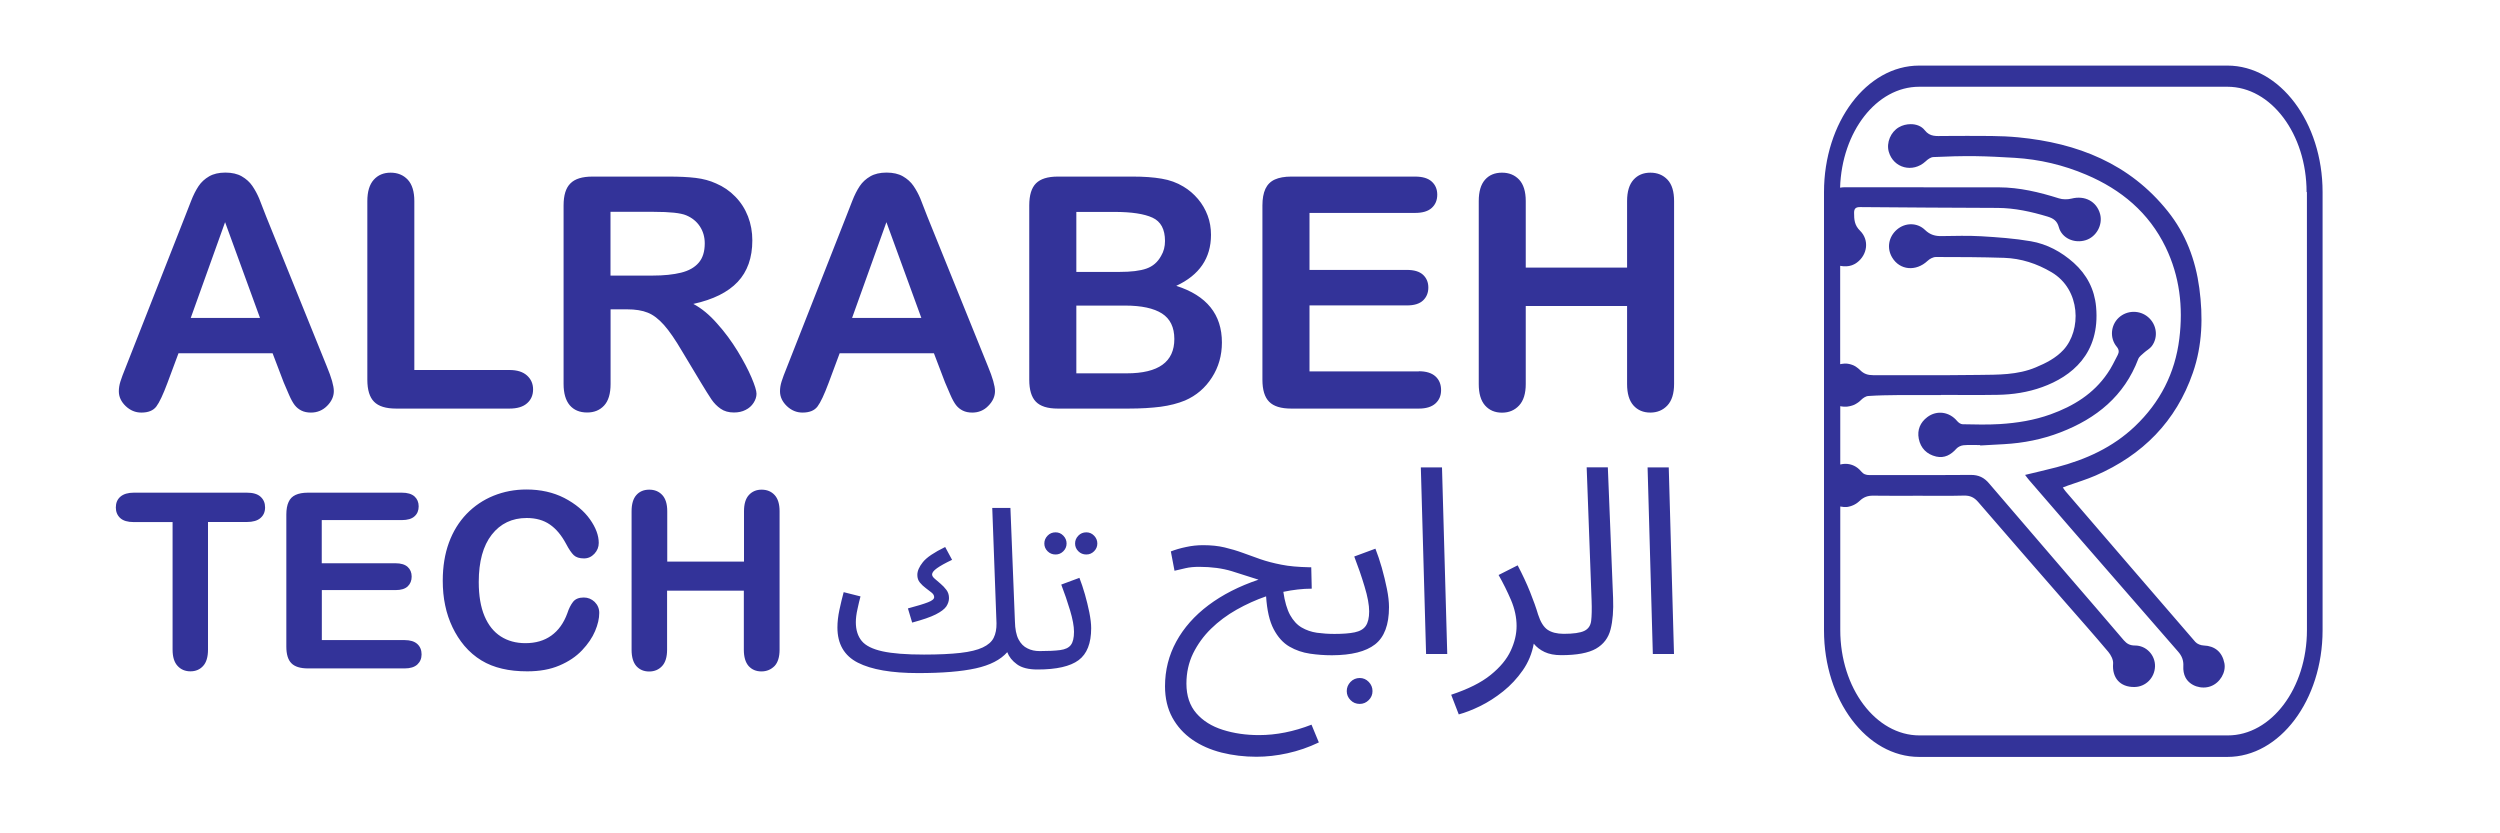 <?xml version="1.0" encoding="utf-8"?>
<!-- Generator: Adobe Illustrator 25.0.1, SVG Export Plug-In . SVG Version: 6.00 Build 0)  -->
<svg version="1.1" id="Layer_1" xmlns="http://www.w3.org/2000/svg" xmlns:xlink="http://www.w3.org/1999/xlink" x="0px" y="0px"
	 viewBox="0 0 300 100" style="enable-background:new 0 0 300 100;" xml:space="preserve">
<style type="text/css">
	.st0{fill-rule:evenodd;clip-rule:evenodd;fill:#333399;}
</style>
<path class="st0" d="M198.04,49.51c-0.85,0-1.52-0.29-2.03-0.86c-0.51-0.58-0.76-1.43-0.76-2.57v-9.36h-12.16v9.36
	c0,1.15-0.27,2.01-0.8,2.58s-1.21,0.86-2.05,0.86c-0.85,0-1.52-0.29-2.03-0.86c-0.51-0.58-0.76-1.43-0.76-2.57V24.13
	c0-1.14,0.25-1.99,0.75-2.56s1.18-0.85,2.04-0.85c0.85,0,1.53,0.28,2.06,0.84c0.52,0.56,0.79,1.42,0.79,2.57v7.98h12.16v-7.98
	c0-1.14,0.26-1.99,0.77-2.56c0.51-0.57,1.19-0.85,2.02-0.85c0.85,0,1.53,0.28,2.06,0.84s0.79,1.42,0.79,2.57v21.94
	c0,1.15-0.27,2.01-0.8,2.58C199.56,49.22,198.87,49.51,198.04,49.51z M181.29,78.08c0.47-1.01,0.7-2,0.7-2.96
	c0-1.02-0.22-2.06-0.67-3.12c-0.45-1.05-0.95-2.05-1.49-3l2.29-1.16c0.58,1.11,1.08,2.17,1.49,3.2c0.41,1.02,0.73,1.92,0.96,2.7
	c0.29,0.9,0.67,1.51,1.14,1.83s1.1,0.48,1.91,0.49c1.18,0,2.01-0.12,2.49-0.35c0.48-0.23,0.76-0.63,0.83-1.21s0.09-1.4,0.05-2.46
	l-0.59-15.96h2.54l0.63,15.68c0.06,1.48-0.04,2.74-0.3,3.76c-0.26,1.03-0.85,1.8-1.75,2.32c-0.91,0.52-2.3,0.78-4.17,0.78h-0.01
	c-0.79,0-1.46-0.13-1.99-0.38s-0.97-0.59-1.3-1c-0.21,1.17-0.65,2.24-1.32,3.2c-0.67,0.96-1.45,1.8-2.35,2.52
	c-0.9,0.72-1.82,1.31-2.76,1.77c-0.94,0.46-1.8,0.79-2.57,1l-0.91-2.36c2.02-0.67,3.61-1.46,4.74-2.38
	C180.02,80.07,180.82,79.1,181.29,78.08z M170.5,56.09h2.54l0.63,22.39h-2.54L170.5,56.09z M170.26,44.55c0.88,0,1.55,0.21,2,0.62
	s0.67,0.96,0.67,1.64c0,0.66-0.22,1.19-0.67,1.6s-1.12,0.62-2,0.62h-15.31c-1.23,0-2.11-0.27-2.65-0.82
	c-0.54-0.54-0.81-1.42-0.81-2.64V24.65c0-0.81,0.12-1.47,0.36-1.99c0.24-0.51,0.62-0.89,1.13-1.12c0.51-0.23,1.17-0.35,1.96-0.35
	h14.87c0.9,0,1.56,0.2,2,0.6s0.66,0.92,0.66,1.57c0,0.66-0.22,1.19-0.66,1.59s-1.1,0.6-2,0.6h-12.67v6.84h11.69
	c0.86,0,1.5,0.19,1.93,0.58c0.42,0.39,0.64,0.9,0.64,1.53c0,0.63-0.21,1.15-0.63,1.55c-0.42,0.4-1.06,0.6-1.93,0.6h-11.7v7.92h13.12
	L170.26,44.55L170.26,44.55z M157.07,68.07h0.28l0.06,2.57c-1.09,0-2.22,0.13-3.41,0.38c0.17,1.17,0.44,2.1,0.81,2.78
	c0.38,0.68,0.84,1.18,1.39,1.5s1.16,0.53,1.83,0.63c0.67,0.09,1.37,0.14,2.1,0.14l0,0l0,0c1,0,1.81-0.06,2.43-0.19
	c0.62-0.13,1.06-0.38,1.33-0.77s0.41-0.97,0.41-1.74s-0.18-1.77-0.55-2.98c-0.36-1.21-0.78-2.42-1.24-3.61l2.54-0.94
	c0.27,0.69,0.53,1.46,0.77,2.3c0.24,0.85,0.44,1.69,0.61,2.52c0.17,0.84,0.25,1.57,0.25,2.2c0,2.11-0.56,3.6-1.68,4.47
	c-1.11,0.86-2.82,1.29-5.14,1.3h-0.01h-0.01c-0.01,0-0.01,0-0.02,0l0,0c-0.87,0-1.74-0.06-2.62-0.19c-0.89-0.13-1.71-0.41-2.47-0.85
	c-0.76-0.44-1.39-1.14-1.89-2.09s-0.8-2.26-0.91-3.94c-1.21,0.42-2.39,0.95-3.54,1.6s-2.17,1.41-3.07,2.29
	c-0.9,0.88-1.61,1.87-2.15,2.96c-0.53,1.1-0.8,2.3-0.8,3.62c0,1.46,0.4,2.65,1.19,3.56c0.79,0.91,1.85,1.57,3.18,1.99
	c1.33,0.42,2.77,0.63,4.34,0.63c2.07,0,4.17-0.42,6.3-1.25l0.88,2.13c-1.23,0.59-2.49,1.02-3.76,1.3c-1.27,0.28-2.52,0.42-3.73,0.42
	c-1.46,0-2.86-0.17-4.18-0.5c-1.33-0.34-2.5-0.85-3.51-1.55c-1.01-0.7-1.81-1.58-2.4-2.65c-0.58-1.07-0.88-2.32-0.88-3.76
	c0-1.92,0.45-3.71,1.35-5.36c0.9-1.65,2.19-3.11,3.87-4.37s3.68-2.28,6-3.06c-1.02-0.33-2.09-0.67-3.21-1.02
	c-1.12-0.34-2.42-0.52-3.9-0.52c-0.63,0-1.17,0.05-1.64,0.16s-0.91,0.21-1.33,0.31l-0.44-2.32c0.54-0.21,1.15-0.39,1.83-0.53
	c0.68-0.15,1.36-0.22,2.05-0.22c0.96,0,1.82,0.09,2.57,0.27s1.47,0.39,2.15,0.64s1.39,0.51,2.14,0.77c0.75,0.26,1.59,0.48,2.52,0.66
	C154.69,67.95,155.79,68.04,157.07,68.07z M145.43,45.3c-0.8,1.25-1.87,2.17-3.23,2.76c-0.85,0.35-1.82,0.6-2.92,0.75
	c-1.1,0.14-2.38,0.22-3.85,0.22h-8.5c-1.23,0-2.1-0.28-2.63-0.83c-0.53-0.55-0.79-1.43-0.79-2.63V24.65c0-1.23,0.27-2.11,0.81-2.65
	c0.54-0.54,1.41-0.81,2.61-0.81h9.01c1.33,0,2.48,0.08,3.45,0.25c0.97,0.16,1.85,0.48,2.62,0.95c0.66,0.39,1.24,0.89,1.75,1.49
	s0.89,1.27,1.16,1.99s0.4,1.5,0.4,2.31c0,2.79-1.39,4.83-4.17,6.12c3.66,1.17,5.48,3.43,5.48,6.8
	C146.63,42.65,146.23,44.06,145.43,45.3z M138.3,26.12c-1-0.46-2.52-0.69-4.57-0.69h-4.57v7.2h5.16c1.4,0,2.49-0.13,3.25-0.4
	c0.77-0.27,1.35-0.77,1.76-1.52c0.32-0.53,0.47-1.13,0.47-1.79C139.8,27.51,139.3,26.58,138.3,26.12z M139.44,37.62
	c-0.99-0.63-2.46-0.95-4.42-0.95h-5.86v8.13h6.05c3.81,0,5.71-1.37,5.71-4.12C140.92,39.27,140.42,38.25,139.44,37.62z
	 M126.67,66.54c-0.38,0-0.7-0.13-0.96-0.39s-0.39-0.57-0.39-0.93s0.13-0.67,0.39-0.94c0.26-0.27,0.58-0.4,0.96-0.4
	c0.36,0,0.67,0.13,0.93,0.4c0.26,0.27,0.39,0.58,0.39,0.94s-0.13,0.67-0.39,0.93S127.03,66.54,126.67,66.54z M124.76,78.13
	L124.76,78.13c1.04,0,1.86-0.04,2.46-0.12s1.03-0.28,1.28-0.61c0.25-0.32,0.38-0.85,0.38-1.59c0-0.66-0.16-1.52-0.47-2.56
	s-0.67-2.08-1.06-3.1l2.18-0.81c0.23,0.59,0.45,1.25,0.66,1.98s0.38,1.45,0.53,2.17c0.14,0.72,0.22,1.35,0.22,1.89
	c0,1.81-0.5,3.09-1.51,3.84s-2.65,1.12-4.93,1.12l0,0c-1.08,0-1.9-0.21-2.46-0.62c-0.57-0.41-0.96-0.9-1.17-1.46
	c-0.81,0.92-2.06,1.56-3.77,1.94c-1.71,0.38-4.01,0.57-6.92,0.57c-3.2,0-5.61-0.42-7.24-1.25s-2.45-2.24-2.45-4.22
	c0-0.66,0.08-1.37,0.24-2.12s0.33-1.45,0.51-2.12l2.02,0.51c-0.11,0.4-0.23,0.9-0.36,1.51c-0.14,0.61-0.2,1.14-0.2,1.59
	c0,0.93,0.24,1.68,0.71,2.25s1.31,0.98,2.49,1.24c1.18,0.26,2.84,0.39,4.98,0.39c1.76,0,3.21-0.07,4.36-0.2s2.04-0.35,2.68-0.65
	s1.08-0.68,1.32-1.16s0.35-1.06,0.34-1.74l-0.51-13.85h2.18l0.54,13.61c0.02,0.92,0.16,1.64,0.43,2.16
	c0.27,0.52,0.63,0.88,1.08,1.09C123.72,78.03,124.22,78.13,124.76,78.13z M112.87,70.05c0.26,0.22,0.49,0.46,0.7,0.74
	s0.31,0.61,0.31,0.98c0,0.34-0.11,0.67-0.32,1c-0.22,0.32-0.64,0.64-1.27,0.96s-1.57,0.64-2.83,0.98l-0.51-1.7
	c1.13-0.3,1.94-0.55,2.42-0.74c0.49-0.19,0.73-0.39,0.73-0.61c0-0.2-0.1-0.38-0.31-0.55c-0.21-0.17-0.44-0.35-0.7-0.54
	s-0.49-0.41-0.7-0.66s-0.31-0.56-0.31-0.92c0-0.47,0.22-0.98,0.67-1.54s1.34-1.16,2.67-1.81l0.83,1.54
	c-0.83,0.39-1.43,0.73-1.82,1.01s-0.58,0.53-0.58,0.74c0,0.16,0.1,0.33,0.31,0.51C112.37,69.63,112.61,69.83,112.87,70.05z
	 M116.67,49.51c-0.44,0-0.82-0.08-1.14-0.24s-0.58-0.37-0.8-0.65c-0.21-0.27-0.45-0.69-0.69-1.25c-0.25-0.56-0.46-1.06-0.64-1.49
	l-1.33-3.49h-11.31l-1.33,3.57c-0.52,1.39-0.96,2.33-1.33,2.82c-0.37,0.49-0.97,0.73-1.8,0.73c-0.71,0-1.33-0.26-1.88-0.78
	c-0.54-0.52-0.82-1.11-0.82-1.77c0-0.38,0.06-0.77,0.19-1.18c0.13-0.4,0.33-0.97,0.63-1.69l7.11-18.08c0.2-0.52,0.45-1.14,0.73-1.87
	c0.28-0.73,0.59-1.33,0.91-1.81s0.75-0.87,1.27-1.17s1.17-0.45,1.95-0.45s1.44,0.15,1.96,0.45c0.52,0.3,0.95,0.68,1.27,1.15
	s0.59,0.97,0.82,1.51c0.22,0.54,0.5,1.26,0.84,2.16l7.27,17.97c0.57,1.37,0.85,2.36,0.85,2.98c0,0.64-0.27,1.24-0.81,1.78
	C118.08,49.24,117.43,49.51,116.67,49.51z M106.37,26.66l-4.12,11.49h8.31L106.37,26.66z M91.37,80.57c-0.64,0-1.15-0.22-1.54-0.65
	c-0.38-0.44-0.57-1.09-0.57-1.95v-7.09h-9.21v7.09c0,0.87-0.2,1.53-0.6,1.96s-0.92,0.65-1.55,0.65c-0.64,0-1.15-0.22-1.54-0.65
	c-0.38-0.44-0.57-1.09-0.57-1.95V61.35c0-0.86,0.19-1.51,0.57-1.94s0.89-0.65,1.55-0.65c0.64,0,1.16,0.21,1.56,0.64
	s0.6,1.08,0.6,1.95v6.04h9.21v-6.04c0-0.86,0.19-1.51,0.58-1.94s0.9-0.65,1.53-0.65c0.64,0,1.16,0.21,1.56,0.64s0.6,1.08,0.6,1.95
	v16.61c0,0.87-0.2,1.53-0.6,1.96C92.52,80.35,92,80.57,91.37,80.57z M88.51,42.13c0.71,1.17,1.27,2.23,1.67,3.17
	c0.4,0.94,0.6,1.59,0.6,1.95c0,0.37-0.12,0.73-0.35,1.09c-0.23,0.36-0.55,0.65-0.96,0.85c-0.4,0.21-0.87,0.31-1.4,0.31
	c-0.63,0-1.16-0.15-1.59-0.45s-0.8-0.67-1.11-1.13c-0.31-0.46-0.73-1.13-1.26-2.01l-2.26-3.76c-0.81-1.38-1.53-2.43-2.17-3.15
	s-1.29-1.22-1.95-1.48c-0.66-0.27-1.49-0.4-2.49-0.4h-1.97v8.95c0,1.18-0.26,2.04-0.78,2.6c-0.52,0.56-1.2,0.83-2.03,0.83
	c-0.9,0-1.59-0.29-2.09-0.87c-0.49-0.58-0.74-1.44-0.74-2.56V24.65c0-1.22,0.27-2.1,0.82-2.64c0.54-0.55,1.42-0.82,2.64-0.82h9.16
	c1.26,0,2.35,0.05,3.24,0.16c0.9,0.11,1.71,0.33,2.43,0.66c0.87,0.37,1.64,0.89,2.31,1.58c0.67,0.68,1.18,1.48,1.53,2.38
	c0.35,0.91,0.52,1.86,0.52,2.88c0,2.08-0.59,3.74-1.76,4.98c-1.17,1.24-2.94,2.12-5.32,2.64c1,0.53,1.95,1.32,2.86,2.36
	C86.98,39.85,87.79,40.96,88.51,42.13z M83.84,31.53c0.49-0.56,0.73-1.34,0.73-2.33c0-0.77-0.2-1.45-0.59-2.04s-0.94-1.03-1.63-1.32
	c-0.66-0.28-1.95-0.42-3.89-0.42h-5.2v7.65h5.05c1.35,0,2.49-0.12,3.42-0.35C82.65,32.49,83.35,32.1,83.84,31.53z M70.79,62.31
	c0.71,1,1.06,1.95,1.06,2.84c0,0.49-0.17,0.92-0.52,1.3c-0.35,0.37-0.76,0.56-1.25,0.56c-0.55,0-0.95-0.13-1.23-0.39
	c-0.27-0.26-0.58-0.71-0.91-1.34c-0.56-1.05-1.21-1.83-1.96-2.34c-0.75-0.52-1.68-0.78-2.78-0.78c-1.75,0-3.15,0.67-4.19,2
	c-1.04,1.33-1.56,3.23-1.56,5.68c0,1.64,0.23,3,0.69,4.09c0.46,1.09,1.11,1.9,1.95,2.44s1.83,0.81,2.96,0.81
	c1.23,0,2.26-0.3,3.11-0.91s1.49-1.5,1.92-2.68c0.18-0.56,0.41-1.01,0.68-1.36s0.7-0.53,1.29-0.53c0.51,0,0.94,0.18,1.31,0.53
	c0.36,0.36,0.55,0.8,0.55,1.32c0,0.67-0.17,1.4-0.5,2.18s-0.85,1.55-1.56,2.3s-1.61,1.36-2.72,1.83c-1.1,0.47-2.38,0.7-3.85,0.7
	c-1.11,0-2.12-0.1-3.03-0.32c-0.91-0.21-1.74-0.54-2.48-0.99c-0.74-0.45-1.43-1.03-2.05-1.76c-0.55-0.66-1.03-1.4-1.42-2.22
	s-0.69-1.69-0.88-2.63c-0.2-0.93-0.29-1.92-0.29-2.96c0-1.7,0.25-3.22,0.74-4.56c0.49-1.34,1.2-2.49,2.12-3.45
	c0.92-0.95,2-1.68,3.23-2.18c1.24-0.5,2.55-0.75,3.95-0.75c1.7,0,3.22,0.34,4.55,1.02C69.06,60.46,70.08,61.31,70.79,62.31z
	 M61.14,49.03h-13.6c-1.23,0-2.11-0.27-2.65-0.82c-0.54-0.54-0.81-1.42-0.81-2.64V24.13c0-1.14,0.26-1.99,0.77-2.56
	c0.51-0.57,1.19-0.85,2.02-0.85c0.85,0,1.53,0.28,2.06,0.84c0.52,0.56,0.79,1.42,0.79,2.57V44.4h11.42c0.91,0,1.61,0.22,2.1,0.66
	s0.73,1,0.73,1.67c0,0.68-0.24,1.24-0.72,1.66C62.77,48.82,62.06,49.03,61.14,49.03z M37.31,49.51c-0.44,0-0.82-0.08-1.14-0.24
	s-0.58-0.37-0.8-0.65c-0.21-0.27-0.45-0.69-0.69-1.25c-0.25-0.56-0.46-1.06-0.64-1.49l-1.33-3.49H21.42l-1.33,3.57
	c-0.52,1.39-0.96,2.33-1.33,2.82c-0.37,0.49-0.97,0.73-1.8,0.73c-0.71,0-1.33-0.26-1.88-0.78c-0.54-0.52-0.82-1.11-0.82-1.77
	c0-0.38,0.06-0.77,0.19-1.18c0.13-0.4,0.33-0.97,0.63-1.69l7.11-18.08c0.2-0.52,0.45-1.14,0.73-1.87c0.28-0.73,0.59-1.33,0.91-1.81
	s0.75-0.87,1.27-1.17s1.17-0.45,1.95-0.45s1.44,0.15,1.96,0.45c0.52,0.3,0.95,0.68,1.27,1.15s0.59,0.97,0.82,1.51
	c0.22,0.54,0.5,1.26,0.84,2.16l7.27,17.97c0.57,1.37,0.85,2.36,0.85,2.98c0,0.64-0.27,1.24-0.81,1.78
	C38.72,49.24,38.07,49.51,37.31,49.51z M27.01,26.66l-4.12,11.49h8.31L27.01,26.66z M16.06,59.12h13.56c0.74,0,1.29,0.16,1.65,0.49
	s0.54,0.75,0.54,1.28s-0.18,0.95-0.55,1.27c-0.36,0.32-0.91,0.48-1.64,0.48h-4.66v15.32c0,0.88-0.2,1.54-0.59,1.96
	c-0.39,0.43-0.9,0.64-1.52,0.64c-0.63,0-1.15-0.22-1.54-0.65c-0.4-0.43-0.6-1.08-0.6-1.96v-15.3h-4.66c-0.73,0-1.27-0.16-1.62-0.48
	c-0.35-0.32-0.53-0.75-0.53-1.27c0-0.55,0.18-0.98,0.55-1.3C14.83,59.28,15.36,59.12,16.06,59.12z M267.29,90.83H230.3
	c-6.3,0-11.42-6.81-11.42-15.18v-52.6c0-8.37,5.12-15.18,11.42-15.18h36.99c6.29,0,11.42,6.81,11.42,15.18v52.6
	C278.7,84.02,273.58,90.83,267.29,90.83z M276.79,23.05c0-6.97-4.26-12.64-9.5-12.64H230.3c-5.11,0-9.28,5.38-9.49,12.11
	c0.05-0.01,0.1-0.01,0.15-0.02s0.11-0.01,0.16-0.02c0.09-0.01,0.18-0.01,0.27-0.01c1.8,0,3.6,0,5.39,0c1.35,0,2.7,0,4.05,0v0.01
	c3.01,0,6.02-0.01,9.03,0c2.48,0.01,4.85,0.58,7.2,1.32c0.47,0.15,1.05,0.15,1.53,0.03c1.59-0.4,3,0.33,3.42,1.85
	c0.35,1.29-0.44,2.74-1.72,3.14c-1.37,0.43-2.87-0.23-3.23-1.56c-0.21-0.78-0.68-1.06-1.35-1.27c-1.96-0.59-3.94-1.03-6-1.04
	c-5.5-0.02-11.01-0.05-16.51-0.1c-0.5,0-0.71,0.17-0.71,0.68c0,0.81,0.04,1.5,0.72,2.16c1.13,1.12,0.88,2.88-0.37,3.81
	c-0.07,0.05-0.14,0.09-0.21,0.14c-0.01,0.01-0.02,0.01-0.03,0.02c-0.07,0.04-0.14,0.07-0.21,0.1c-0.01,0.01-0.02,0.01-0.04,0.02
	c-0.07,0.03-0.15,0.06-0.22,0.08h-0.01c-0.08,0.02-0.16,0.04-0.24,0.06h-0.01c-0.08,0.02-0.16,0.03-0.25,0.03c-0.01,0-0.01,0-0.02,0
	c-0.26,0.02-0.52,0-0.78-0.05l0,0v11.8c0.06-0.01,0.11-0.02,0.17-0.03c0.02,0,0.04-0.01,0.06-0.01c0.04-0.01,0.08-0.01,0.11-0.01
	c0.02,0,0.04,0,0.07-0.01c0.03,0,0.07-0.01,0.1-0.01c0.02,0,0.05,0,0.07,0c0.03,0,0.07,0,0.1,0c0.02,0,0.05,0,0.07,0
	c0.03,0,0.07,0.01,0.1,0.01c0.02,0,0.04,0,0.07,0.01c0.04,0,0.07,0.01,0.11,0.02c0.02,0,0.04,0.01,0.06,0.01
	c0.05,0.01,0.11,0.02,0.16,0.04l0,0c0.05,0.02,0.11,0.03,0.16,0.05c0.02,0.01,0.04,0.01,0.05,0.02c0.04,0.01,0.07,0.03,0.11,0.04
	c0.02,0.01,0.04,0.02,0.06,0.03c0.03,0.02,0.07,0.03,0.1,0.05c0.02,0.01,0.04,0.02,0.06,0.03c0.03,0.02,0.06,0.04,0.09,0.06
	c0.02,0.01,0.04,0.03,0.06,0.04c0.03,0.02,0.06,0.04,0.09,0.07c0.02,0.01,0.04,0.03,0.06,0.04c0.03,0.03,0.07,0.05,0.1,0.08
	c0.02,0.01,0.03,0.03,0.05,0.04c0.05,0.04,0.09,0.09,0.14,0.13c0.46,0.47,0.94,0.62,1.57,0.62c1.62-0.01,3.23,0,4.85,0
	c2.61,0.01,5.22,0.01,7.84-0.03c2.3-0.03,4.64,0.02,6.84-0.91c1.22-0.51,2.39-1.1,3.31-2.09c2.17-2.35,2.11-7.23-1.42-9.32
	c-1.76-1.04-3.65-1.66-5.69-1.73c-2.73-0.09-5.46-0.1-8.19-0.1c-0.34,0-0.75,0.22-1.01,0.47c-1.38,1.29-3.32,1.13-4.24-0.41
	c-0.67-1.11-0.44-2.48,0.57-3.35c0.49-0.42,1.09-0.64,1.69-0.64s1.21,0.22,1.69,0.69c0.6,0.58,1.23,0.75,2.01,0.73
	c1.57-0.02,3.15-0.07,4.72,0.02c1.99,0.12,4,0.26,5.96,0.6c1.94,0.33,3.67,1.27,5.15,2.59c1.57,1.41,2.49,3.18,2.68,5.27
	c0.52,5.65-2.97,8.38-6.46,9.64c-1.74,0.63-3.54,0.9-5.37,0.93c-2.26,0.04-4.52,0.01-6.79,0.01v0.02c-1.73,0-3.46-0.01-5.19,0
	c-1.18,0.01-2.36,0.03-3.53,0.11c-0.31,0.02-0.65,0.26-0.88,0.49c-0.05,0.05-0.1,0.09-0.15,0.14c-0.02,0.01-0.03,0.03-0.05,0.04
	c-0.03,0.03-0.07,0.06-0.1,0.08c-0.02,0.02-0.04,0.03-0.06,0.04c-0.03,0.02-0.07,0.05-0.1,0.07c-0.02,0.01-0.04,0.03-0.07,0.04
	c-0.03,0.02-0.07,0.04-0.1,0.06c-0.02,0.01-0.05,0.02-0.07,0.04c-0.03,0.02-0.07,0.03-0.1,0.05c-0.02,0.01-0.04,0.02-0.07,0.03
	c-0.04,0.02-0.07,0.03-0.11,0.04c-0.02,0.01-0.04,0.02-0.06,0.02c-0.06,0.02-0.11,0.04-0.17,0.05c-0.01,0-0.03,0.01-0.04,0.01
	c-0.04,0.01-0.09,0.02-0.13,0.03c-0.02,0-0.05,0.01-0.07,0.01c-0.03,0.01-0.07,0.01-0.1,0.02c-0.03,0-0.05,0.01-0.08,0.01
	s-0.06,0.01-0.1,0.01c-0.03,0-0.05,0-0.08,0s-0.06,0-0.09,0s-0.05,0-0.08,0s-0.06,0-0.09,0s-0.05,0-0.08-0.01
	c-0.03,0-0.06-0.01-0.1-0.01c-0.02,0-0.05-0.01-0.07-0.01c-0.05-0.01-0.11-0.02-0.16-0.03v7c0.09-0.02,0.17-0.04,0.26-0.05
	c0.03,0,0.05-0.01,0.08-0.01s0.06-0.01,0.09-0.01c0.07-0.01,0.14-0.01,0.2-0.01c0.7,0,1.37,0.3,1.87,0.9
	c0.28,0.34,0.58,0.45,1.01,0.45c1.51,0,3.01,0,4.52,0c2.54,0,5.09,0,7.63-0.02c0.94-0.01,1.61,0.32,2.19,1.01
	c3.15,3.68,6.31,7.35,9.47,11.03c2.24,2.6,4.49,5.2,6.71,7.81c0.36,0.42,0.75,0.62,1.32,0.62c1.37-0.01,2.45,1.15,2.42,2.5
	c-0.04,1.38-1.12,2.47-2.48,2.48c-1.72,0.02-2.69-1.11-2.55-2.81c0.04-0.45-0.26-1.03-0.57-1.4c-1.69-2.01-3.44-3.98-5.17-5.96
	c-3.49-4.01-6.99-8.01-10.46-12.04c-0.47-0.54-0.95-0.77-1.67-0.76c-1.83,0.05-3.66,0.02-5.48,0.02c-1.81,0-3.62,0.02-5.43-0.01
	c-0.65-0.01-1.14,0.16-1.63,0.62c-0.05,0.05-0.1,0.09-0.15,0.13c-0.02,0.01-0.03,0.03-0.05,0.04c-0.03,0.03-0.07,0.05-0.1,0.08
	c-0.02,0.01-0.04,0.03-0.06,0.04c-0.03,0.02-0.06,0.04-0.09,0.06c-0.02,0.01-0.04,0.03-0.07,0.04c-0.03,0.02-0.06,0.04-0.09,0.05
	c-0.02,0.01-0.05,0.02-0.07,0.04c-0.03,0.02-0.06,0.03-0.09,0.04c-0.02,0.01-0.05,0.02-0.07,0.03c-0.03,0.01-0.07,0.03-0.1,0.04
	c-0.04,0.01-0.07,0.03-0.11,0.04c-0.03,0.01-0.07,0.02-0.1,0.03s-0.06,0.01-0.09,0.02c-0.02,0.01-0.05,0.01-0.07,0.02
	c-0.03,0.01-0.06,0.01-0.1,0.02c-0.02,0-0.04,0.01-0.06,0.01c-0.03,0-0.07,0.01-0.1,0.01c-0.02,0-0.04,0-0.06,0
	c-0.04,0-0.07,0-0.11,0c-0.02,0-0.03,0-0.05,0c-0.04,0-0.08,0-0.11,0h-0.01c-0.14-0.01-0.28-0.03-0.42-0.06l0,0v14.83
	c0,6.97,4.26,12.64,9.51,12.64h36.99c5.24,0,9.5-5.67,9.5-12.64V23.05H276.79z M262.26,81.3c-0.21-0.39-0.29-0.9-0.26-1.35
	c0.04-0.7-0.17-1.24-0.63-1.76c-4.22-4.83-8.43-9.67-12.64-14.52c-1.75-2.01-3.49-4.03-5.24-6.06c-0.15-0.17-0.28-0.36-0.48-0.62
	c1.32-0.32,2.56-0.6,3.78-0.92c3.51-0.92,6.74-2.38,9.4-4.91c3.02-2.87,4.82-6.38,5.33-10.52c0.47-3.81,0.04-7.49-1.64-10.97
	c-2.01-4.15-5.33-6.92-9.52-8.7c-2.74-1.17-5.62-1.85-8.6-2.03c-1.57-0.09-3.13-0.18-4.7-0.2c-1.69-0.02-3.38,0.03-5.07,0.11
	c-0.32,0.02-0.67,0.28-0.92,0.52c-1.54,1.42-3.86,0.81-4.42-1.17c-0.3-1.08,0.23-2.36,1.22-2.93c0.43-0.25,0.93-0.37,1.42-0.37
	c0.66,0,1.29,0.23,1.68,0.73c0.64,0.82,1.41,0.69,2.22,0.69c1.92-0.01,3.85-0.02,5.77,0c1.08,0.01,2.16,0.06,3.23,0.16
	c7.11,0.69,13.36,3.14,17.94,8.87c2.16,2.7,3.33,5.82,3.79,9.23c0.46,3.44,0.37,6.84-0.77,10.14c-2.02,5.86-6.04,9.89-11.69,12.35
	c-1.08,0.47-2.21,0.81-3.32,1.2c-0.18,0.06-0.35,0.13-0.6,0.23c0.14,0.2,0.23,0.34,0.34,0.47c5.18,6.02,10.36,12.05,15.56,18.06
	c0.22,0.25,0.66,0.42,1.01,0.43c1.33,0.05,2.22,0.78,2.48,2.13c0.21,1.1-0.53,2.35-1.64,2.76C264.2,82.76,262.8,82.33,262.26,81.3z
	 M254.12,42.61c0.19-0.36,0.17-0.66-0.12-1.01c-0.85-1.03-0.72-2.56,0.23-3.46c0.51-0.48,1.16-0.72,1.82-0.72
	c0.61,0,1.23,0.21,1.72,0.63c1.04,0.88,1.25,2.41,0.44,3.49c-0.24,0.32-0.63,0.51-0.93,0.79c-0.25,0.23-0.58,0.46-0.69,0.75
	c-1.68,4.44-5.02,7.14-9.33,8.8c-2.17,0.84-4.44,1.29-6.76,1.42c-0.96,0.05-1.92,0.1-2.88,0.16v-0.05c-0.67,0-1.34-0.04-2,0.02
	c-0.3,0.03-0.65,0.19-0.85,0.41c-0.66,0.74-1.43,1.17-2.42,0.95c-1.13-0.26-1.88-1.01-2.1-2.15c-0.2-1.05,0.17-1.94,1.03-2.59
	c1.15-0.86,2.65-0.64,3.58,0.48c0.16,0.19,0.43,0.38,0.66,0.38c1.49,0.03,2.98,0.07,4.46-0.02c2.08-0.13,4.13-0.46,6.1-1.17
	c2.74-0.99,5.14-2.46,6.81-4.91C253.38,44.12,253.73,43.35,254.12,42.61z M35.47,59.39c0.39-0.18,0.88-0.27,1.49-0.27h11.26
	c0.68,0,1.18,0.15,1.52,0.45c0.33,0.3,0.5,0.7,0.5,1.19c0,0.5-0.16,0.9-0.5,1.2c-0.33,0.3-0.84,0.45-1.52,0.45h-9.61v5.18h8.85
	c0.65,0,1.14,0.15,1.46,0.44s0.48,0.68,0.48,1.16s-0.16,0.87-0.47,1.17c-0.32,0.3-0.8,0.45-1.46,0.45h-8.85v6h9.94
	c0.67,0,1.18,0.16,1.52,0.47s0.51,0.73,0.51,1.24c0,0.5-0.17,0.9-0.51,1.22c-0.34,0.31-0.85,0.47-1.52,0.47H36.97
	c-0.93,0-1.6-0.21-2-0.62c-0.41-0.41-0.61-1.08-0.61-2V61.74c0-0.61,0.09-1.12,0.27-1.5C34.8,59.85,35.08,59.57,35.47,59.39z
	 M130.36,66.54c-0.38,0-0.7-0.13-0.96-0.39c-0.26-0.26-0.39-0.57-0.39-0.93s0.13-0.67,0.39-0.94c0.26-0.27,0.58-0.4,0.96-0.4
	c0.36,0,0.67,0.13,0.93,0.4c0.26,0.27,0.39,0.58,0.39,0.94s-0.13,0.67-0.39,0.93S130.72,66.54,130.36,66.54z M163.17,81.36
	c0.42,0,0.78,0.16,1.08,0.47s0.45,0.68,0.45,1.1s-0.15,0.78-0.45,1.08s-0.66,0.46-1.08,0.46c-0.44,0-0.81-0.15-1.11-0.46
	c-0.3-0.3-0.45-0.66-0.45-1.08s0.15-0.78,0.45-1.1C162.36,81.52,162.74,81.36,163.17,81.36z M200.88,78.48h-2.54l-0.63-22.39h2.54
	L200.88,78.48z"/>
</svg>
